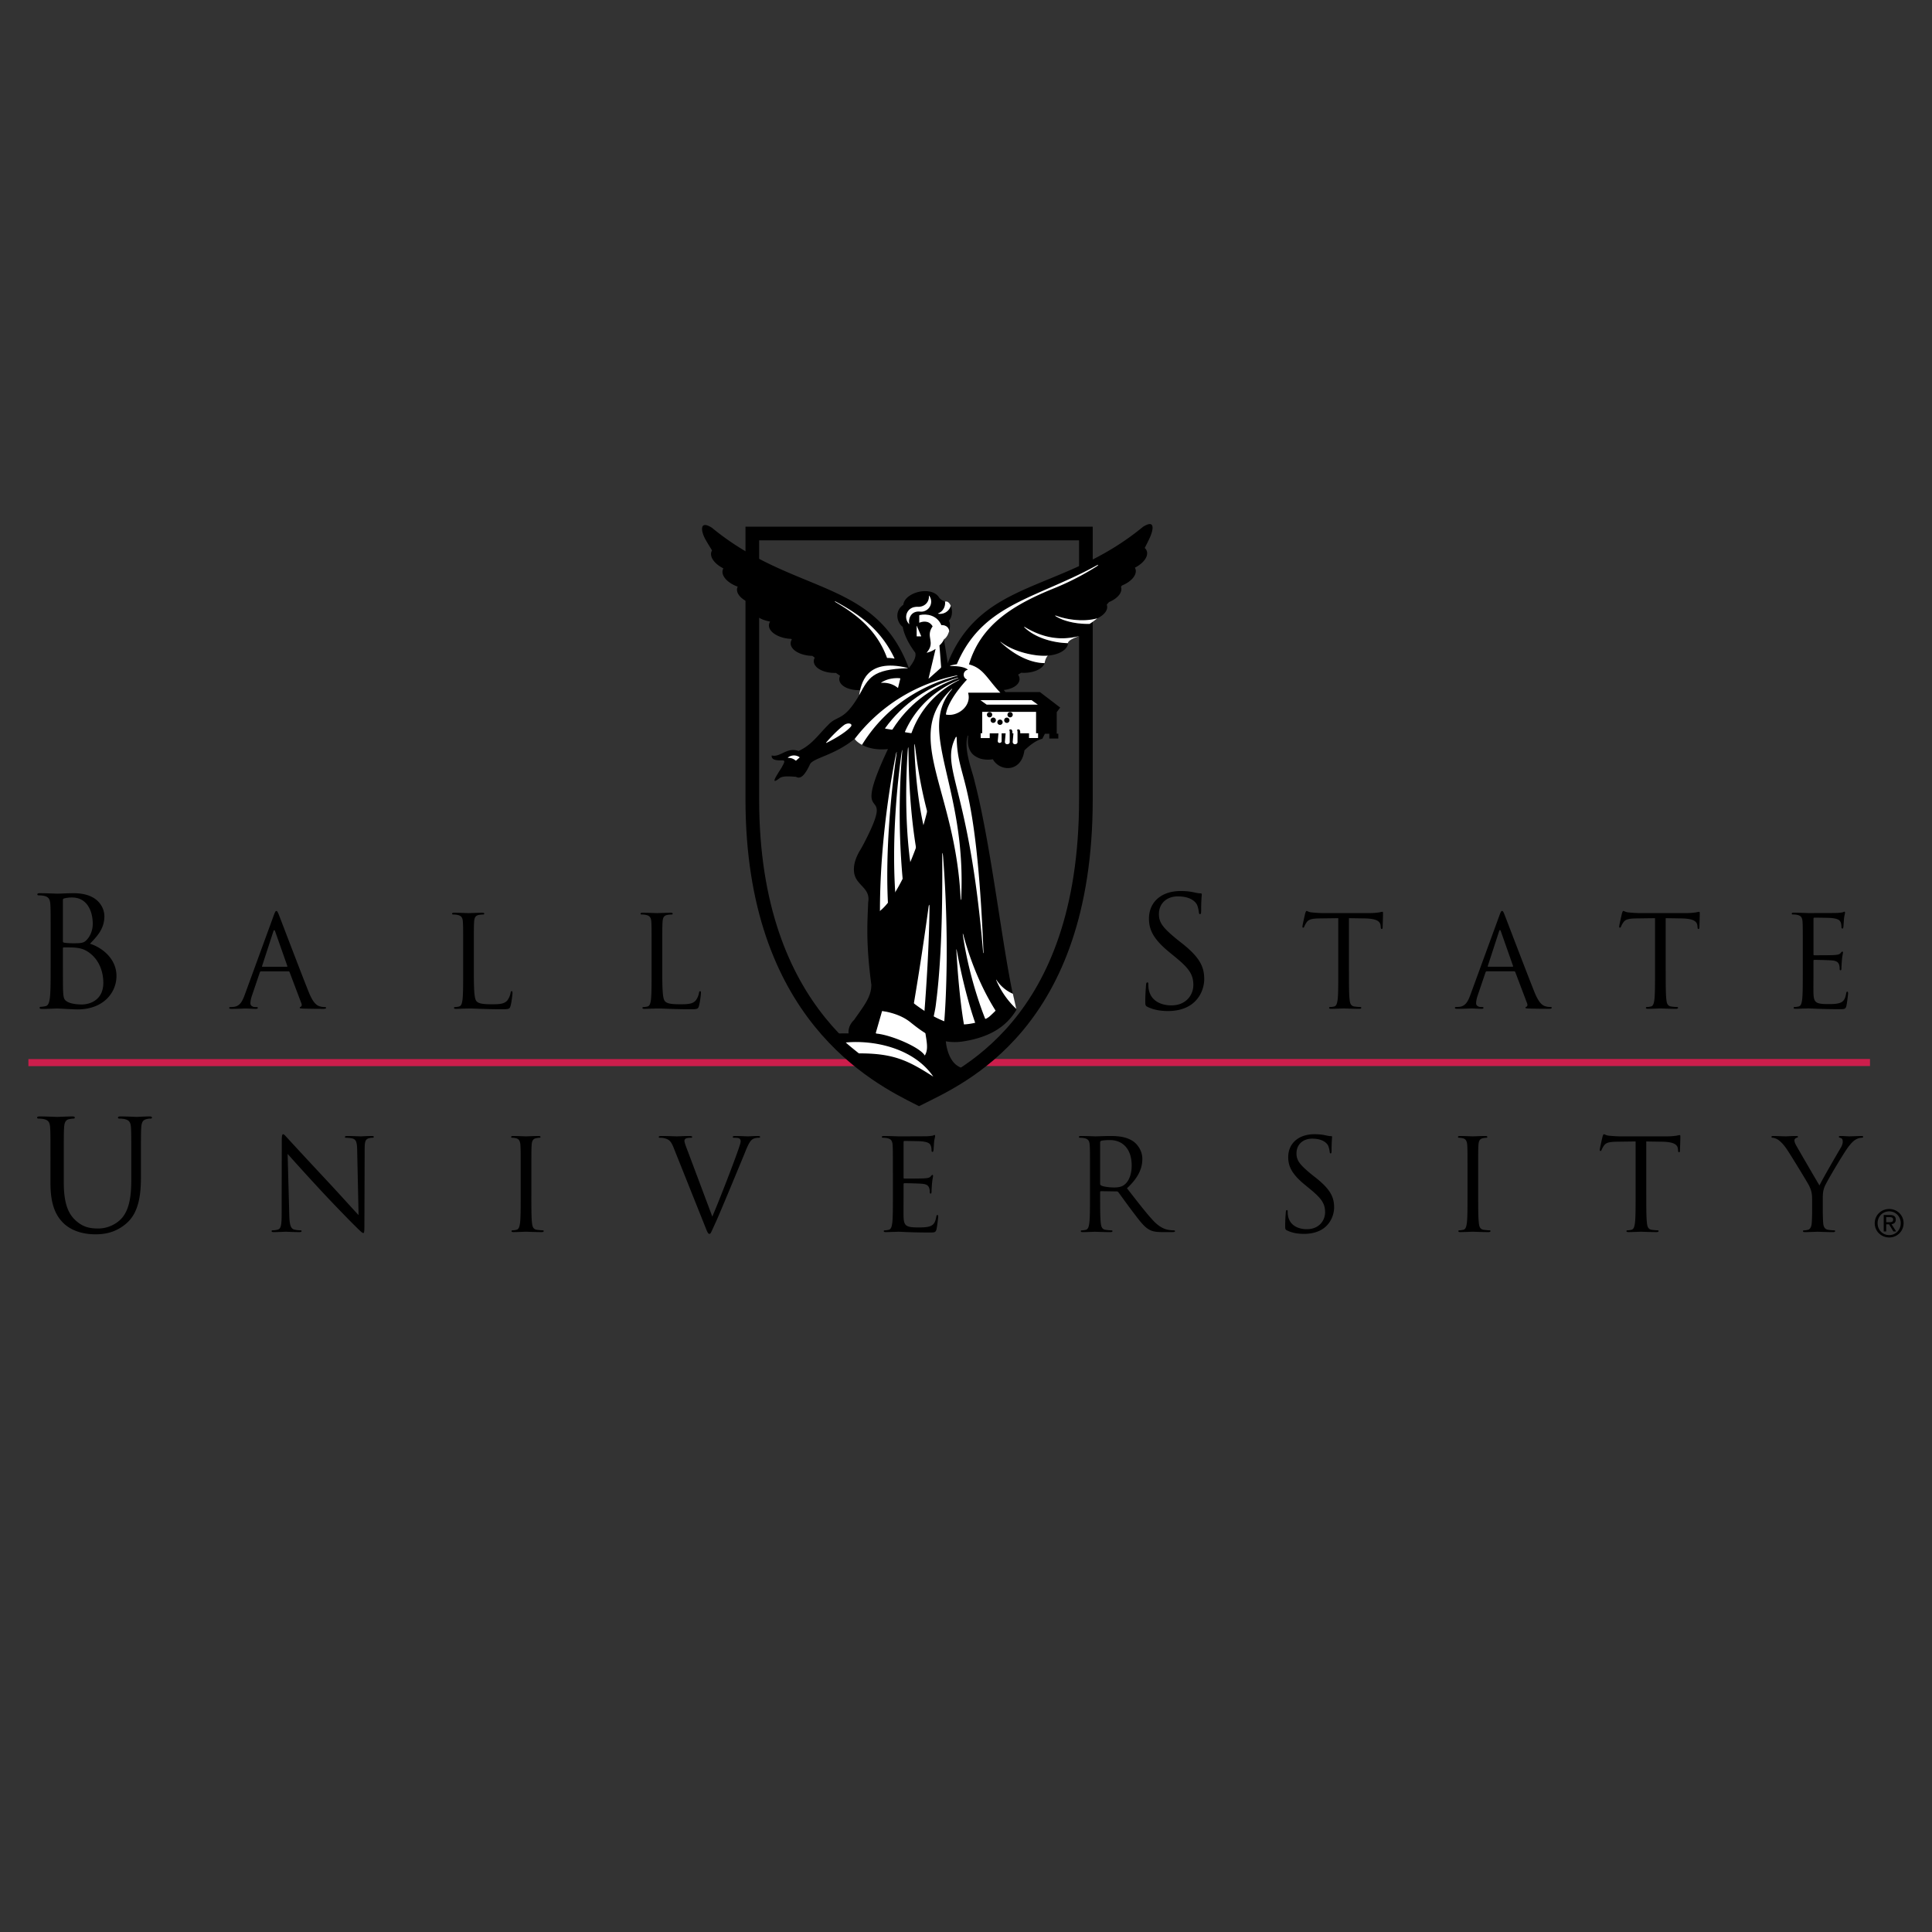 <svg xmlns="http://www.w3.org/2000/svg" width="2500" height="2500" viewBox="0 0 192.756 192.756"><rect x="0" y="0" width="192.756" height="192.756" fill="#333333" stroke="none"/><path fill-rule="evenodd" clip-rule="evenodd" fill="#fff" fill-opacity="0" d="M0 0h192.756v192.756H0V0z"/><path d="M2.834 106.018h83.294m11.132-.01h89.309" fill="none" stroke="#cc1e4c" stroke-width=".705" stroke-miterlimit="2.613"/><path d="M108.34 79.74V53.23H75.058v26.509c0 21.606 12.464 27.752 16.633 29.862 4.033-2.04 16.649-7.283 16.649-29.861z" fill="none" stroke="#000" stroke-width="1.363" stroke-miterlimit="2.613"/><path d="M114.027 52.57c-8.135 6.705-16.27 5.021-19.625 13.966-.022.045.028.072.028.072l3.242 1.517c.346.384 1.023.672 1.818.727 1.186.081 2.186-.392 2.229-1.055a.765.765 0 0 0-.145-.49l.309-.187c.076.005.152.009.23.009 1.055.01 1.934-.409 2.109-.97-1.434-.015-2.996-.812-4.256-1.971-.188-.171-.225-.223-.037-.083 1.301.979 3.457 1.415 4.621 1.31l.014-.01c1.111-.074 1.982-.617 1.99-1.239-1.354-.026-3.227-.476-4.361-1.588-.041-.042-.033-.071.012-.043 2.541 1.557 4.451 1.152 5.428.941.684-.266 1.127-.721 1.076-1.187l-.006-.042c-1.109.021-2.5-.198-3.428-.805-.053-.034-.023-.055.043-.031 1.211.45 2.816.638 4.158.282.652-.307 1.057-.781.98-1.237a.826.826 0 0 0-.035-.127c.072-.084.146-.169.219-.256.822-.339 1.344-.925 1.223-1.448a.698.698 0 0 0-.023-.078l.092-.128c.934-.377 1.527-1.062 1.361-1.625a.767.767 0 0 0-.068-.155c.865-.438 1.379-1.134 1.186-1.674a.73.73 0 0 0-.201-.293c.15-.291.299-.588.445-.893.45-.939.626-2.015-.628-1.209z" fill-rule="evenodd" clip-rule="evenodd"/><path d="M86.174 84.184s-.279.528-.414.728c-.381.667-.605 1.343-.56 1.981.073 1.452 1.682 1.612 1.421 3.112-.074 1.937-.253 3.975.313 8.243 0 1.195-.687 2.031-1.731 3.523 0 0-.627.537-.537 1.332h-.62c-1.634.012-.174.428-.127.488 2.806 3.076 7.771 5.383 7.771 5.383 1.82-.832 4.305-2.396 4.305-2.396s-.223-.086-.463-.24c-.985-.627-1.237-2.385-1.164-2.865 1.433.09 2.284-.135 3.403-.18 2.955-.984 3.627-2.631 3.627-2.631-1.254-4.746-2.391-15.895-4.164-22.713-.184-.905-1.111-3.149-.698-4.494.031-.101.078-.085.065.01-.121.887.108 1.486.524 1.855.148.116.379.263.676.367a2.9 2.9 0 0 0 1.258.063c.662 1.225 2.834 1.382 3.146-.879 0 0 .939-.974 1.791-1.165l.254-.501h.438v.479h.9v-.481h-.158V71.05l.346-.456-2.018-1.544h-3.434c-2.586-3-3.291-2.854-5.754-2.763-.037-.257-.234-1.627-.401-2.487.661-.492.708-1.63.492-1.86.392-.424.378-1.075.194-1.501a1.104 1.104 0 0 1-1.243.792c-.021-.003-.026-.024-.01-.031a1.108 1.108 0 0 0 .68-1.192c-.238-.049-.512-.241-.667-.513-.892-1.057-3.367-.354-3.49.845-.954.662-.6 1.83-.062 2.199.107.584.415 1.46 1.245 2.567.147.412-.195 1.008-.602 1.503-.012.015-.044.04-.056-.013-3.362-8.91-11.487-7.239-19.613-13.936-1.254-.806-1.146.307-.627 1.209.204.354.414.701.63 1.043a.756.756 0 0 0-.062.128c-.191.541.327 1.233 1.195 1.668a.643.643 0 0 0-.067.155c-.171.59.487 1.308 1.497 1.667a.69.69 0 0 0-.058.157c-.132.584.537 1.244 1.528 1.548a.684.684 0 0 0-.111.276c-.105.639.733 1.311 1.875 1.503a.73.73 0 0 0-.119.32c-.067.647.817 1.27 1.975 1.39.081.008.161.013.24.016l.07.059a.728.728 0 0 0-.12.358c-.029.652.895 1.223 2.062 1.275h.102l.241.184a.722.722 0 0 0-.096.365c.01.657.972 1.176 2.148 1.158l.059-.002.418.287a.734.734 0 0 0-.081.381c.049.662 1.046 1.128 2.229 1.043a.54.54 0 0 1 .031.02c-1.747 3.225-2.374 2.396-3.359 3.448-1.074 1.074-1.627 1.989-2.97 2.616-1.12-.448-1.821.665-2.671.44-.09.538.761.493 1.074.493s.179.224-.09.716c-.537.851-1.164 1.791-.224 1.075.358-.313 1.355-.157 1.657-.157.448.269.88-.12 1.418-1.284.403-.627 2.418-.854 4.448-2.512.717.896 2.06 1.165 3.314 1.03-4.031 8.556 1.074 2.734-2.419 9.451z" fill-rule="evenodd" clip-rule="evenodd"/><path fill-rule="evenodd" clip-rule="evenodd" fill="#fff" d="M103.549 70.303l-.627-.448h-5.106l.627.448h5.106zM86 74.316c2.084-3.379 5.324-5.769 9.458-6.873.113-.023.057-.062-.004-.051a16.971 16.971 0 0 0-10.182 6.331c.203.307.65.55.728.593zM79.767 75.541a.981.981 0 0 0-1.155.039c-.014.011-.006.032.011.031a1.074 1.074 0 0 1 .75.266c.01.009.049.01.049.01l.354-.313c0 .001 0-.027-.009-.033zM88.676 91.372c-.497-6.042.352-13.149.726-15.841.098-.706.067-.69-.081.062-.527 2.688-1.712 9.646-1.503 17.038 0 .03.041.034.041.034l.792-1.18c.036-.052.025-.113.025-.113zM83.371 60.078c2.278 1.343 4.127 2.877 5.115 5.521.006.052.04.046.051.046.312-.001.467.024.665.062.051.011.041-.028.031-.048-1.326-2.772-3.352-4.29-5.834-5.627-.164-.079-.124-.015-.028.046zM84.875 72.512c-.595.669-1.941 1.37-2.381 1.588-.09.044-.084.001-.056-.032.946-1.1 1.72-1.69 1.72-1.69.432-.357.992-.181.717.134z"/><path d="M109.414 56.51a26.295 26.295 0 0 1-4.164 2.15c-4.123 1.654-7.391 3.647-8.574 7.627 1.455.377 1.797 1.437 3.129 2.821h-3.158s-.073.002-.049.058c.342 1.292-1.056 2.34-2.173 2.133-.067-.006-.05-.053-.046-.073.219-1.317 1.614-2.907 2.104-3.432a.506.506 0 0 1 .09-.976c-.365-.319-1.179-.368-1.711-.369-.088 0-.092-.037-.021-.055.219-.055.426-.097.625-.127 1.86-4.384 5.133-5.818 9.211-7.6 1.488-.649 3.076-1.343 4.709-2.238.241-.131.251-.088.028.081z" fill-rule="evenodd" clip-rule="evenodd" fill="#fff"/><path d="M89.066 72.745c1.475-2.333 3.692-4.096 6.472-5.077.12-.037.075-.07-.02-.04-2.919.838-5.455 2.596-7.2 5.01-.037.048.023.062.023.062l.623.099c-.001-.001.05.021.102-.054z" fill-rule="evenodd" clip-rule="evenodd" fill="#fff"/><path d="M95.625 67.847c-2.339.999-4.279 2.763-5.33 5.144-.028.059.044.071.044.071l.544.086s.061.012.078-.066c.829-2.274 2.481-4.104 4.69-5.208.124-.058.063-.075-.026-.027zM97.771 103.293c-1.27-3.041-2.103-7.319-2.314-8.477-.035-.193-.043-.094-.037.007.22 4.066.662 7.226.963 8.41.248-.202 1.203-.003 1.388.06zM92.193 101.418c.24-3.035.492-6.883.544-10.819.004-.296-.033-.563-.11.003a306.5 306.5 0 0 1-1.739 11.196 16.681 16.681 0 0 0-.348-.162c-1.185-.668-1.934-.734-2.468-.777-.073-.012-.079.053-.079.053l-.611 2.127s-.01.064.069.084c1.441.129 4.336 1.354 4.813 2.186.557-.875-.095-2.036-.071-3.891zM89.559 68.618c-.649-.533-1.407-.508-1.627-.488-.041.004-.032-.015-.016-.025.751-.505 1.656-.461 1.869-.435.056.007.037.042.037.042l-.223.906s-.029.009-.04 0z" fill-rule="evenodd" clip-rule="evenodd" fill="#fff"/><path d="M90.54 66.667c-3.566.105-3.876 1.003-4.792 2.631-.016.028-.034.024-.026-.01.201-.926.552-3.684 4.819-2.655.042.011.04.034-.001.034zM93.895 66.536l-.167-2.142c.154-.125.378-.4.442-.596.39-.246.53-.834.53-.834-.04-.465-.479-.627-.777-.59-.438-1.002-1.455-1.168-2.172-1.007-.04.013-.038.042-.038.042v.683s-.008.051.027.032c.151-.064.897-.336 1.308.366-.758 1.059.336 1.551-.584 2.611-.01.012.002.028.019.023.32-.084.594-.21.822-.363.04-.038.031.019.031.019l-.69 2.899c-.012.044.026.021.026.021l1.189-1.06c.037-.043.034-.104.034-.104z" fill-rule="evenodd" clip-rule="evenodd" fill="#fff"/><path d="M92.707 59.437c-.012-.017-.033-.005-.031.018a.988.988 0 0 1-.052.407c-.16.464-.615.713-1.092.676a1.582 1.582 0 0 0-.278.027 1 1 0 0 0-.559 1.689c.013.012.03.006.026-.01a.998.998 0 0 1-.009-.429c.099-.495.444-.836 1.037-.8a1.002 1.002 0 0 0 1.098-.659.991.991 0 0 0-.14-.919zM91.904 63.46l-.418-.982c-.012-.034-.033-.079-.03 0v.974c.002.039.025.039.025.039h.403c.028 0 .03-.004.02-.031zM103.369 73.152v-2.133h-5.373v2.138h-.151v.481h.9v-.471l1.838-.004.01-.122c.066-.343.414-.387.416 0v.122l.352-.001.01-.121c.066-.343.414-.387.418 0v.12l.877-.002v.475h.902v-.481h-.199v-.001z" fill-rule="evenodd" clip-rule="evenodd" fill="#fff"/><path d="M100.74 74.042v-1c-.004-.387-.332-.343-.396 0l-.086.967c0 .346.482.29.482.033zM99.932 73.953v-.746c-.004-.311-.268-.274-.318 0l-.068.72c-.001.277.386.232.386.026zM101.518 74.042v-1c-.002-.387-.332-.343-.396 0l-.084.967c-.001.346.48.29.48.033zM92.766 81.907c-.806-2.763-1.215-5.389-1.409-6.98-.118-.967-.158-.92-.114.083.076 1.765.292 4.684.895 7.345.015.061.172.43.172.43l.552-.387c-.001 0-.077-.436-.096-.491zM91.43 84.801c-.637-3.761-.766-7.506-.784-9.533-.008-.967-.05-.947-.111.05-.128 2.131-.258 6.093.193 9.985-.003.062.132.984.132.984l.64-.448s-.059-.972-.07-1.038zM90.103 88.165a73.27 73.27 0 0 1-.127-12.679c.072-.905.044-.885-.081.033-.34 2.495-.926 7.871-.586 13.373 0 .062.058.343.058.343l.717-.649c-.001 0 .031-.343.019-.421zM94.934 68.83c-3.476 4.189 1.504 9.596.965 20.783-.01.211-.049.24-.059.044-.503-10.946-5.835-16.135-.952-20.855.129-.126.157-.108.046.028z" fill-rule="evenodd" clip-rule="evenodd" fill="#fff"/><path d="M95.446 73.566c.091 4.533 1.941 3.45 2.679 21.472 0 .095-.035.056-.039.005-1.372-16.71-4.333-18.354-2.737-21.484.03-.059.096-.054.097.007zM99.455 101.027c-1.975-3.045-2.987-6.417-3.322-7.688-.089-.334-.082-.164-.056.014.629 4.282 2.022 7.817 2.211 8.278.02.051.055.041.072.035.518-.16.963-.494 1.082-.586a.044.044 0 0 0 .013-.053zM99.949 64.121c-.195-.145-.195-.129-.023.031 1.268 1.18 2.848 1.992 4.297 2.008.041-.324.207-.663.328-.744-1.158.105-3.299-.327-4.602-1.295zM102.246 62.561c-.057-.036-.084-.013-.035.034 1.135 1.101 2.996 1.546 4.344 1.572 0-.014-.004-.028 0-.042.09-.304.863-.565 1.078-.648-.971.208-2.865.609-5.387-.916zM105.371 61.432c-.086-.031-.113.001-.041.046.928.58 2.285.789 3.373.77.219-.128.561-.392.773-.554-1.322.351-2.9.173-4.105-.262z" fill-rule="evenodd" clip-rule="evenodd" fill="#fff"/><path d="M98.746 71.044a.264.264 0 1 0 0 .527.264.264 0 0 0 0-.527zM99.113 71.594a.264.264 0 1 0 0 .527.264.264 0 0 0 0-.527zM99.787 71.794a.264.264 0 1 0 0 .527.264.264 0 0 0 0-.527zM100.467 71.596a.264.264 0 1 0 0 .527.264.264 0 0 0 0-.527zM100.795 71.044a.264.264 0 1 0 0 .527.264.264 0 0 0 0-.527zM101.824 71.044a.264.264 0 1 0 0 0zM101.824 71.656a.264.264 0 1 0 0 0zM101.824 72.26a.264.264 0 1 0 0 0z" fill-rule="evenodd" clip-rule="evenodd"/><path d="M85.692 105.096c3.527-.012 4.959.75 7.422 2.318-1.926-2.822-5.866-3.672-8.732-3.404.454.414 1.31 1.086 1.31 1.086zM93.995 60.931a1.1 1.1 0 0 1-.41.275c-.011.004 0 .019.017.022a1.109 1.109 0 0 0 1.254-.791c-.099-.229-.248-.394-.41-.421a.544.544 0 0 1-.164-.009c.049.324-.045.666-.287.924zM101.398 100.662a8.457 8.457 0 0 1-1.994-2.854c-.045-.107-.004-.07.027-.021a3.754 3.754 0 0 0 1.625 1.363c.186.83.342 1.512.342 1.512zM94.257 101.256c.1-1.404.465-7.593-.16-15.719-.031-.399-.092-.755-.088.024.013 2.889.031 9.497-.611 14.433-.059.553-.119.822-.253 1.463l1.062.504c-.001 0 .05-.654.05-.705z" fill-rule="evenodd" clip-rule="evenodd" fill="#fff"/><path d="M87.234 100.785s2.154.051 3.575 1.188c1.42 1.137 2.958 2.295 5.306 1.926 2.418-.381 4.231-1.332 5.307-3.18l-1.291-.709s-.777.836-1.373 1.373c-.598.537-2.203.971-3.516.791s-3.112-1.268-4.485-2.402c-1.342-1.11-3.523 1.013-3.523 1.013zM92.824 78.666c.201 2.015-3.045 12-5.821 12.627l.358 3.762L93.63 81.71s-.921-4.186-.806-3.044zM5.054 93.545c0-2.383 0-2.811-.03-3.299-.031-.519-.153-.763-.657-.871a2.909 2.909 0 0 0-.52-.045c-.061 0-.122-.031-.122-.091 0-.092.076-.123.244-.123.688 0 1.649.045 1.726.045.366 0 .962-.045 1.665-.045 2.504 0 3.055 1.527 3.055 2.291 0 1.252-.718 2-1.436 2.749 1.13.352 2.642 1.436 2.642 3.223 0 1.635-1.283 3.33-3.894 3.33-.351 0-1.909-.092-2.031-.092-.077 0-1.039.045-1.497.045-.168 0-.245-.031-.245-.123 0-.045.031-.09.122-.09.137 0 .321-.031.458-.062.305-.061.381-.396.442-.84.077-.641.077-1.848.077-3.313v-2.689h.001zm1.221.336c0 .106.031.138.107.168.092.015.367.061.932.061.855 0 1.069-.031 1.39-.397.321-.367.55-.917.55-1.543 0-1.268-.565-2.627-2.062-2.627a3.42 3.42 0 0 0-.733.077c-.137.031-.183.077-.183.168V95.5c0 1.175 0 3.07.016 3.298.045.748.045.963.519 1.191.412.199 1.069.229 1.344.229.825 0 2.154-.443 2.154-2.168 0-.916-.306-2.245-1.481-3.055-.52-.351-.901-.397-1.268-.443-.199-.03-.962-.03-1.191-.03-.061 0-.092.03-.092.106v.872-1.619h-.002zM27.293 91.382c.152-.418.203-.495.279-.495s.127.063.279.457c.19.481 2.182 5.72 2.955 7.647.457 1.129.825 1.332 1.091 1.408.19.064.381.076.508.076.076 0 .127.014.127.076 0 .076-.114.102-.254.102-.19 0-1.116 0-1.992-.025-.241-.012-.38-.012-.38-.088 0-.051.038-.076.089-.09.076-.025.152-.139.076-.342l-1.18-3.121c-.025-.051-.051-.076-.114-.076H26.05c-.064 0-.102.039-.127.102l-.761 2.246c-.114.316-.177.621-.177.85 0 .254.266.367.482.367h.127c.089 0 .127.025.127.076 0 .076-.076.102-.19.102-.305 0-.85-.037-.989-.037s-.837.037-1.434.037c-.165 0-.241-.025-.241-.102 0-.051.051-.076.114-.076.089 0 .267-.012.368-.025.583-.076.837-.559 1.065-1.191l2.879-7.878zm1.319 5.074c.063 0 .063-.038.051-.089l-1.205-3.425c-.063-.19-.127-.19-.19 0l-1.116 3.425c-.025.063 0 .089.038.089h2.422zM47.275 97.002c0 1.863.051 2.676.279 2.904.203.203.532.291 1.522.291.672 0 1.23-.012 1.535-.379a1.77 1.77 0 0 0 .33-.762c.013-.102.038-.166.114-.166.063 0 .076.051.076.191 0 .139-.089.9-.19 1.268-.089.293-.127.344-.799.344-1.827 0-2.664-.076-3.399-.076-.051 0-.267.012-.521.012-.253.014-.532.025-.723.025-.14 0-.203-.025-.203-.102 0-.037.025-.076.102-.076.114 0 .266-.025.38-.051.254-.051.317-.33.368-.697.064-.533.064-1.535.064-2.752v-2.233c0-1.979 0-2.334-.026-2.74-.025-.431-.126-.634-.545-.723a2.4 2.4 0 0 0-.431-.038c-.051 0-.102-.025-.102-.076 0-.077.063-.102.203-.102.571 0 1.37.039 1.434.039.063 0 .989-.039 1.37-.039.139 0 .203.025.203.102 0 .051-.051.076-.102.076-.089 0-.267.013-.418.038-.368.064-.47.279-.495.723-.026.406-.026.761-.026 2.74v2.259zM66.075 97.002c0 1.863.051 2.676.279 2.904.203.203.533.291 1.522.291.672 0 1.23-.012 1.535-.379.165-.203.291-.521.33-.762.013-.102.038-.166.114-.166.063 0 .076.051.076.191 0 .139-.088.9-.19 1.268-.089.293-.127.344-.799.344-1.827 0-2.664-.076-3.399-.076-.051 0-.266.012-.52.012-.254.014-.533.025-.723.025-.14 0-.203-.025-.203-.102 0-.037.026-.076.101-.076.115 0 .267-.025.381-.051.254-.051.317-.33.368-.697.063-.533.063-1.535.063-2.752v-2.233c0-1.979 0-2.334-.025-2.74-.025-.431-.127-.634-.546-.723a2.4 2.4 0 0 0-.431-.038c-.051 0-.101-.025-.101-.076 0-.077.063-.102.203-.102.571 0 1.37.039 1.433.039.063 0 .989-.039 1.37-.039.14 0 .203.025.203.102 0 .051-.05.076-.101.076-.089 0-.267.013-.419.038-.368.064-.469.279-.494.723-.026.406-.026.761-.026 2.74v2.259h-.001zM114.496 100.459c-.215-.107-.23-.168-.23-.58 0-.764.061-1.375.076-1.619.016-.168.047-.244.123-.244.092 0 .107.045.107.168 0 .137 0 .352.045.564.229 1.131 1.236 1.559 2.26 1.559 1.467 0 2.184-1.055 2.184-2.031 0-1.055-.441-1.666-1.756-2.75l-.688-.565c-1.617-1.329-1.984-2.275-1.984-3.314 0-1.634 1.221-2.749 3.16-2.749.596 0 1.039.061 1.422.153.289.061.412.077.533.077.123 0 .154.03.154.106s-.062.581-.062 1.619c0 .244-.029.352-.105.352-.092 0-.107-.077-.123-.199-.016-.183-.107-.596-.199-.764-.092-.168-.504-.81-1.908-.81-1.055 0-1.879.657-1.879 1.772 0 .87.428 1.39 1.863 2.565l.428.336c1.803 1.42 2.23 2.368 2.23 3.588 0 .627-.244 1.787-1.299 2.535-.656.459-1.48.643-2.307.643-.717 0-1.42-.107-2.045-.412zM134.586 96.971c0 1.219 0 2.221.064 2.752.037.369.113.648.494.699.178.025.457.049.57.049.076 0 .102.039.102.078 0 .062-.062.1-.203.1-.697 0-1.496-.037-1.561-.037-.062 0-.861.037-1.242.037-.139 0-.203-.025-.203-.1 0-.039.025-.078.102-.078.113 0 .268-.023.381-.049.254-.051.316-.33.367-.699.064-.531.064-1.533.064-2.752v-5.365l-1.877.025c-.787.013-1.092.102-1.295.406a2.178 2.178 0 0 0-.215.394c-.039.102-.076.126-.127.126-.039 0-.064-.038-.064-.114 0-.127.254-1.218.279-1.319.025-.076.076-.241.127-.241.09 0 .215.127.559.152.367.038.85.063 1.002.063h4.756c.406 0 .697-.038.9-.063.191-.038.305-.063.355-.063.064 0 .064.076.064.152 0 .381-.039 1.256-.039 1.395 0 .114-.037.165-.088.165-.064 0-.09-.038-.102-.215l-.014-.14c-.051-.381-.342-.672-1.561-.698l-1.598-.025v5.365h.003zM149.582 91.377c.152-.419.203-.495.279-.495s.127.063.279.457c.189.482 2.182 5.721 2.955 7.649.457 1.129.824 1.332 1.09 1.408.191.062.381.074.508.074.076 0 .127.014.127.078 0 .074-.113.1-.254.1-.189 0-1.115 0-1.99-.025-.242-.012-.381-.012-.381-.088 0-.051.037-.076.088-.088.076-.025.152-.141.076-.344l-1.18-3.119c-.025-.051-.051-.076-.113-.076h-2.727c-.064 0-.102.037-.127.102l-.762 2.244c-.113.316-.178.621-.178.85 0 .254.266.367.482.367h.127c.088 0 .127.027.127.078 0 .074-.076.1-.191.1-.303 0-.85-.037-.988-.037-.141 0-.838.037-1.434.037-.164 0-.24-.025-.24-.1 0-.051.051-.078.113-.078.09 0 .266-.012.367-.023.584-.076.838-.559 1.066-1.193l2.881-7.878zm1.32 5.074c.062 0 .062-.039.051-.09l-1.205-3.424c-.064-.19-.127-.19-.191 0l-1.115 3.424c-.025.064 0 .09.037.09h2.423zM166.189 96.971c0 1.219 0 2.221.064 2.752.037.369.113.648.494.699.178.025.457.049.57.049.076 0 .102.039.102.078 0 .062-.062.1-.203.1-.697 0-1.496-.037-1.561-.037-.062 0-.861.037-1.242.037-.141 0-.203-.025-.203-.1 0-.039.025-.078.102-.078.113 0 .266-.023.381-.049.254-.051.316-.33.367-.699.062-.531.062-1.533.062-2.752v-5.365l-1.877.025c-.785.013-1.09.102-1.293.406a2.051 2.051 0 0 0-.215.394c-.039.102-.078.126-.127.126-.039 0-.064-.038-.064-.114 0-.127.254-1.218.279-1.319.025-.076.076-.241.127-.241.088 0 .215.127.559.152.367.038.85.063 1.002.063h4.756c.406 0 .697-.038.9-.063.191-.038.305-.063.355-.063.062 0 .062.076.062.152 0 .381-.037 1.256-.037 1.395 0 .114-.039.165-.09.165-.062 0-.088-.038-.1-.215l-.014-.14c-.051-.381-.342-.672-1.561-.698l-1.598-.025v5.365h.003zM179.865 94.738c0-1.978 0-2.333-.023-2.74-.027-.431-.127-.634-.547-.723a2.397 2.397 0 0 0-.43-.038c-.051 0-.102-.025-.102-.076 0-.076.062-.102.201-.102.572 0 1.371.038 1.434.038.09 0 2.613 0 2.904-.013.242-.013.445-.038.547-.063.062-.013.113-.063.178-.063.037 0 .051.051.051.114 0 .089-.064.241-.102.596-.014.127-.039.685-.064.837-.012.063-.037.14-.088.14-.076 0-.102-.063-.102-.165 0-.089-.014-.305-.076-.457-.09-.203-.217-.355-.9-.431-.217-.025-1.6-.038-1.738-.038-.051 0-.076.038-.076.126v3.5c0 .089.014.127.076.127.164 0 1.725 0 2.018-.025.303-.025.48-.051.596-.178.088-.102.139-.165.189-.165.039 0 .064.025.064.102 0 .076-.064.292-.102.71-.025.253-.051.723-.051.811 0 .102 0 .242-.09.242-.062 0-.088-.051-.088-.115 0-.127 0-.254-.051-.418-.051-.178-.166-.394-.66-.444-.342-.038-1.598-.063-1.814-.063-.062 0-.088.038-.088.089v1.116c0 .432-.012 1.902 0 2.17.039.875.229 1.039 1.473 1.039.328 0 .887 0 1.217-.139.33-.141.482-.395.57-.914.025-.139.051-.189.115-.189.076 0 .076.102.076.189 0 .102-.104.965-.166 1.23-.088.33-.189.33-.686.33-1.914 0-2.764-.076-3.133-.076-.025 0-.24.012-.508.012-.252.014-.545.025-.734.025-.141 0-.203-.025-.203-.1 0-.039.025-.078.102-.078.113 0 .266-.023.381-.049.254-.051.316-.33.367-.699.062-.531.062-1.533.062-2.752v-2.23h.001zM5.035 115.818c0-2.383 0-2.811-.031-3.299-.031-.52-.153-.764-.657-.871a2.817 2.817 0 0 0-.52-.047c-.061 0-.122-.029-.122-.09 0-.092.076-.123.245-.123.687 0 1.619.045 1.756.045s1.054-.045 1.512-.045c.168 0 .244.031.244.123 0 .061-.061.09-.122.09-.107 0-.199.016-.382.047-.413.061-.535.336-.565.871-.03.488-.03.916-.03 3.299v2.137c0 2.199.488 3.146 1.145 3.773.749.701 1.436.84 2.307.84.931 0 1.848-.443 2.397-1.1.703-.871.886-2.17.886-3.742v-1.908c0-2.383 0-2.811-.03-3.299-.031-.52-.153-.764-.657-.871a2.825 2.825 0 0 0-.52-.047c-.061 0-.122-.029-.122-.09 0-.092.077-.123.245-.123.687 0 1.527.045 1.619.045.107 0 .825-.045 1.283-.045.168 0 .245.031.245.123 0 .061-.061.09-.123.09-.106 0-.198 0-.382.047-.412.076-.534.336-.565.871-.03.488-.03.916-.03 3.299v1.633c0 1.65-.184 3.482-1.405 4.566-1.1.979-2.245 1.131-3.146 1.131-.52 0-2.062-.061-3.146-1.084-.749-.719-1.329-1.787-1.329-4.018v-2.228zM28.86 121.201c.026 1.041.152 1.371.495 1.473.241.062.52.076.634.076.063 0 .102.023.102.074 0 .078-.076.102-.228.102-.723 0-1.23-.037-1.345-.037-.114 0-.647.037-1.217.037-.127 0-.203-.012-.203-.102 0-.051.038-.074.102-.074.102 0 .33-.014.52-.076.317-.09.38-.457.38-1.611l.013-7.268c0-.496.038-.635.14-.635s.317.279.444.406c.19.215 2.08 2.258 4.034 4.35 1.256 1.346 2.638 2.893 3.044 3.311l-.14-6.443c-.013-.824-.101-1.104-.495-1.205a3.327 3.327 0 0 0-.621-.062c-.089 0-.102-.039-.102-.09 0-.076.102-.088.254-.088.571 0 1.18.037 1.319.037s.558-.037 1.078-.037c.139 0 .229.012.229.088 0 .051-.051.09-.14.09-.063 0-.152 0-.305.037-.418.09-.469.369-.469 1.129l-.025 7.434c0 .836-.025.9-.114.9-.102 0-.254-.141-.926-.812-.14-.127-1.966-1.99-3.31-3.438a250.4 250.4 0 0 1-3.311-3.641l.163 6.075zM53.014 119.248c0 1.219 0 2.221.063 2.752.038.369.114.648.495.699.177.025.457.051.571.051.076 0 .102.037.102.074 0 .064-.063.102-.203.102-.698 0-1.497-.037-1.56-.037s-.863.037-1.243.037c-.14 0-.203-.023-.203-.102 0-.037.025-.074.101-.074.115 0 .267-.025.381-.051.253-.051.317-.33.368-.699.063-.531.063-1.533.063-2.752v-2.232c0-1.979 0-2.334-.025-2.738-.025-.432-.152-.648-.432-.711a1.613 1.613 0 0 0-.393-.051c-.051 0-.102-.025-.102-.076 0-.076.063-.102.203-.102.418 0 1.218.037 1.281.037s.862-.037 1.243-.037c.139 0 .203.025.203.102 0 .051-.051.076-.101.076-.089 0-.165.012-.317.037-.342.064-.444.279-.469.725-.025.404-.025.76-.025 2.738v2.232h-.001zM71.067 121.379c.736-1.699 2.435-6.125 2.714-7.039.063-.191.114-.367.114-.482 0-.102-.038-.229-.165-.291-.152-.051-.342-.051-.482-.051-.076 0-.14-.014-.14-.076 0-.076.076-.102.279-.102.507 0 1.091.037 1.243.037.076 0 .622-.037.989-.037.14 0 .216.025.216.088 0 .064-.051.09-.153.09-.088 0-.367 0-.608.152-.165.113-.355.33-.698 1.191-.139.355-.774 1.877-1.42 3.438-.774 1.852-1.345 3.223-1.636 3.844-.355.762-.406.963-.533.963-.152 0-.216-.178-.457-.785l-3.107-7.775c-.279-.711-.469-.85-.913-.977-.19-.051-.406-.051-.482-.051s-.102-.039-.102-.09c0-.076.127-.088.33-.088.608 0 1.332.037 1.484.037.127 0 .698-.037 1.18-.037.229 0 .343.025.343.088 0 .064-.039.09-.127.09-.14 0-.368.012-.482.062a.257.257 0 0 0-.165.254c0 .166.152.559.342 1.053l2.436 6.494zM89.083 117.016c0-1.979 0-2.334-.025-2.738-.025-.432-.126-.635-.545-.725a2.401 2.401 0 0 0-.431-.037c-.05 0-.101-.025-.101-.076 0-.076.063-.102.203-.102.571 0 1.37.037 1.434.037.089 0 2.613 0 2.904-.012.241-.014.444-.039.545-.064.064-.012.114-.062.178-.062.038 0 .051.051.051.113 0 .09-.063.242-.102.598-.013.125-.039.684-.063.836-.013.064-.039.141-.089.141-.076 0-.102-.064-.102-.166 0-.088-.013-.305-.076-.457-.089-.201-.216-.354-.9-.43-.216-.025-1.599-.039-1.738-.039-.051 0-.076.039-.076.127v3.5c0 .09.013.127.076.127.165 0 1.725 0 2.017-.025.305-.025.482-.051.597-.178.088-.1.139-.164.19-.164.038 0 .063.025.063.102s-.063.291-.101.711c-.025.254-.051.723-.051.811 0 .102 0 .242-.088.242-.063 0-.089-.051-.089-.115 0-.127 0-.254-.051-.418-.051-.178-.165-.393-.66-.443-.342-.039-1.598-.064-1.814-.064-.063 0-.089.039-.089.09v1.115c0 .432-.013 1.902 0 2.17.038.875.229 1.039 1.472 1.039.33 0 .888 0 1.218-.139.329-.141.482-.395.571-.914.025-.139.05-.189.114-.189.076 0 .076.102.076.189 0 .102-.102.965-.165 1.23-.089.33-.19.33-.685.33-1.916 0-2.766-.076-3.133-.076-.025 0-.241.014-.508.014a17.91 17.91 0 0 1-.735.023c-.14 0-.203-.023-.203-.102 0-.037.025-.074.102-.074.114 0 .267-.025.38-.051.254-.051.317-.33.368-.699.063-.531.063-1.533.063-2.752v-2.234h-.002zM108.748 117.016c0-1.979 0-2.334-.025-2.738-.025-.432-.127-.635-.547-.725a2.382 2.382 0 0 0-.43-.037c-.051 0-.102-.025-.102-.076 0-.076.062-.102.203-.102.57 0 1.369.037 1.432.037.141 0 1.105-.037 1.498-.037.799 0 1.648.076 2.32.559.318.227.875.85.875 1.725 0 .938-.393 1.877-1.533 2.93 1.039 1.332 1.902 2.461 2.637 3.248.686.723 1.23.861 1.549.912.24.039.418.039.494.039.062 0 .113.037.113.074 0 .078-.076.102-.303.102h-.902c-.709 0-1.027-.062-1.357-.24-.545-.291-.988-.912-1.711-1.863-.533-.699-1.129-1.549-1.383-1.879-.051-.051-.088-.076-.166-.076l-1.559-.025c-.064 0-.09.039-.09.102v.305c0 1.219 0 2.221.064 2.752.037.369.113.648.494.699.178.025.457.051.57.051.076 0 .102.037.102.074 0 .064-.062.102-.203.102-.697 0-1.496-.037-1.559-.037-.014 0-.812.037-1.193.037-.139 0-.203-.023-.203-.102 0-.037.025-.074.102-.074.113 0 .266-.025.381-.051.254-.051.316-.33.367-.699.064-.531.064-1.533.064-2.752v-2.235h.001zm1.014 1.103c0 .064.025.115.09.152.189.115.773.203 1.332.203.305 0 .658-.037.951-.24.443-.305.773-.99.773-1.955 0-1.584-.838-2.535-2.195-2.535-.379 0-.723.037-.85.076a.155.155 0 0 0-.102.152v4.147h.001zM128.412 122.762c-.178-.088-.189-.139-.189-.482 0-.633.051-1.141.062-1.344.014-.141.039-.203.102-.203.076 0 .088.039.088.141 0 .113 0 .291.039.469.189.938 1.027 1.293 1.877 1.293 1.219 0 1.814-.875 1.814-1.688 0-.875-.369-1.381-1.459-2.283l-.57-.469c-1.346-1.104-1.65-1.889-1.65-2.752 0-1.357 1.016-2.283 2.627-2.283.494 0 .861.051 1.18.127.24.051.342.062.443.062s.127.025.127.09c0 .062-.051.482-.051 1.344 0 .203-.025.293-.088.293-.076 0-.09-.064-.102-.166-.014-.152-.09-.494-.166-.633-.076-.141-.418-.674-1.586-.674-.875 0-1.559.545-1.559 1.473 0 .723.354 1.152 1.547 2.131l.355.277c1.496 1.18 1.852 1.967 1.852 2.982 0 .52-.203 1.482-1.078 2.105-.545.379-1.23.531-1.916.531-.595.001-1.179-.087-1.699-.341zM147.479 119.248c0 1.219 0 2.221.064 2.752.037.369.113.648.494.699.178.025.457.051.57.051.076 0 .102.037.102.074 0 .064-.062.102-.203.102-.697 0-1.496-.037-1.561-.037-.062 0-.861.037-1.242.037-.141 0-.203-.023-.203-.102 0-.037.025-.074.102-.074.113 0 .266-.025.381-.051.254-.051.316-.33.367-.699.064-.531.064-1.533.064-2.752v-2.232c0-1.979 0-2.334-.025-2.738-.025-.432-.152-.648-.432-.711a1.633 1.633 0 0 0-.395-.051c-.051 0-.1-.025-.1-.076 0-.076.062-.102.201-.102.42 0 1.219.037 1.281.037.064 0 .863-.037 1.244-.037.139 0 .203.025.203.102 0 .051-.051.076-.102.076-.09 0-.166.012-.318.037-.342.064-.443.279-.469.725-.025.404-.025.76-.025 2.738v2.232h.002zM164.25 119.248c0 1.219 0 2.221.064 2.752.037.369.113.648.494.699.178.025.457.051.57.051.076 0 .102.037.102.074 0 .064-.062.102-.203.102-.697 0-1.496-.037-1.561-.037-.062 0-.861.037-1.242.037-.141 0-.203-.023-.203-.102 0-.037.025-.074.102-.074.115 0 .266-.025.381-.051.254-.051.316-.33.367-.699.064-.531.064-1.533.064-2.752v-5.365l-1.877.025c-.787.014-1.092.102-1.295.406a2.182 2.182 0 0 0-.215.393c-.039.102-.076.127-.127.127-.039 0-.064-.037-.064-.113 0-.127.254-1.219.279-1.32.025-.076.076-.24.127-.24.09 0 .215.127.559.152.367.037.85.062 1.002.062h4.756c.406 0 .697-.037.9-.062.191-.039.305-.064.355-.064.064 0 .064.076.064.152 0 .381-.039 1.256-.039 1.396 0 .113-.037.164-.088.164-.064 0-.09-.037-.102-.215l-.014-.141c-.051-.379-.342-.672-1.559-.697l-1.6-.025v5.365h.003zM180.795 119.643c0-.686-.127-.965-.293-1.334-.088-.201-1.787-2.992-2.232-3.652-.316-.469-.633-.785-.861-.938-.191-.127-.432-.203-.547-.203-.062 0-.125-.025-.125-.09 0-.051.051-.088.164-.088.24 0 1.191.037 1.256.037.088 0 .57-.037 1.064-.037.141 0 .166.037.166.088s-.076.064-.191.115c-.1.051-.164.127-.164.229 0 .152.064.303.164.494.203.367 2.105 3.641 2.334 4.008.242-.533 1.854-3.311 2.105-3.729.166-.266.217-.482.217-.646 0-.178-.051-.318-.203-.355-.115-.039-.191-.064-.191-.127 0-.051.076-.076.203-.076.33 0 .736.037.838.037.076 0 .99-.037 1.23-.037.09 0 .164.025.164.076 0 .062-.062.102-.164.102-.141 0-.381.051-.584.178-.254.152-.393.305-.672.646-.418.508-2.193 3.488-2.422 4.033-.191.457-.191.85-.191 1.27v1.09c0 .203 0 .736.039 1.268.025.369.139.648.52.699.178.025.457.051.57.051.076 0 .102.037.102.074 0 .064-.062.102-.203.102-.697 0-1.496-.037-1.561-.037-.062 0-.861.037-1.242.037-.139 0-.203-.023-.203-.102 0-.037.025-.074.102-.074.115 0 .266-.025.381-.051.254-.051.367-.33.393-.699.039-.531.039-1.064.039-1.268v-1.091h-.002zM187.043 122.037c0-.814.662-1.416 1.443-1.416.773 0 1.436.602 1.436 1.416a1.42 1.42 0 0 1-1.436 1.424c-.781 0-1.443-.602-1.443-1.424zm1.443 1.188c.643 0 1.15-.504 1.15-1.188 0-.672-.508-1.18-1.15-1.18-.65 0-1.158.508-1.158 1.18 0 .684.508 1.188 1.158 1.188zm-.3-.366h-.248v-1.637h.623c.389 0 .58.143.58.465 0 .293-.186.422-.426.451l.467.721h-.279l-.432-.709h-.285v.709l.297-.92c.211 0 .398-.014.398-.266 0-.203-.184-.24-.357-.24h-.338v.506h.297l-.297.92z" fill-rule="evenodd" clip-rule="evenodd"/></svg>
